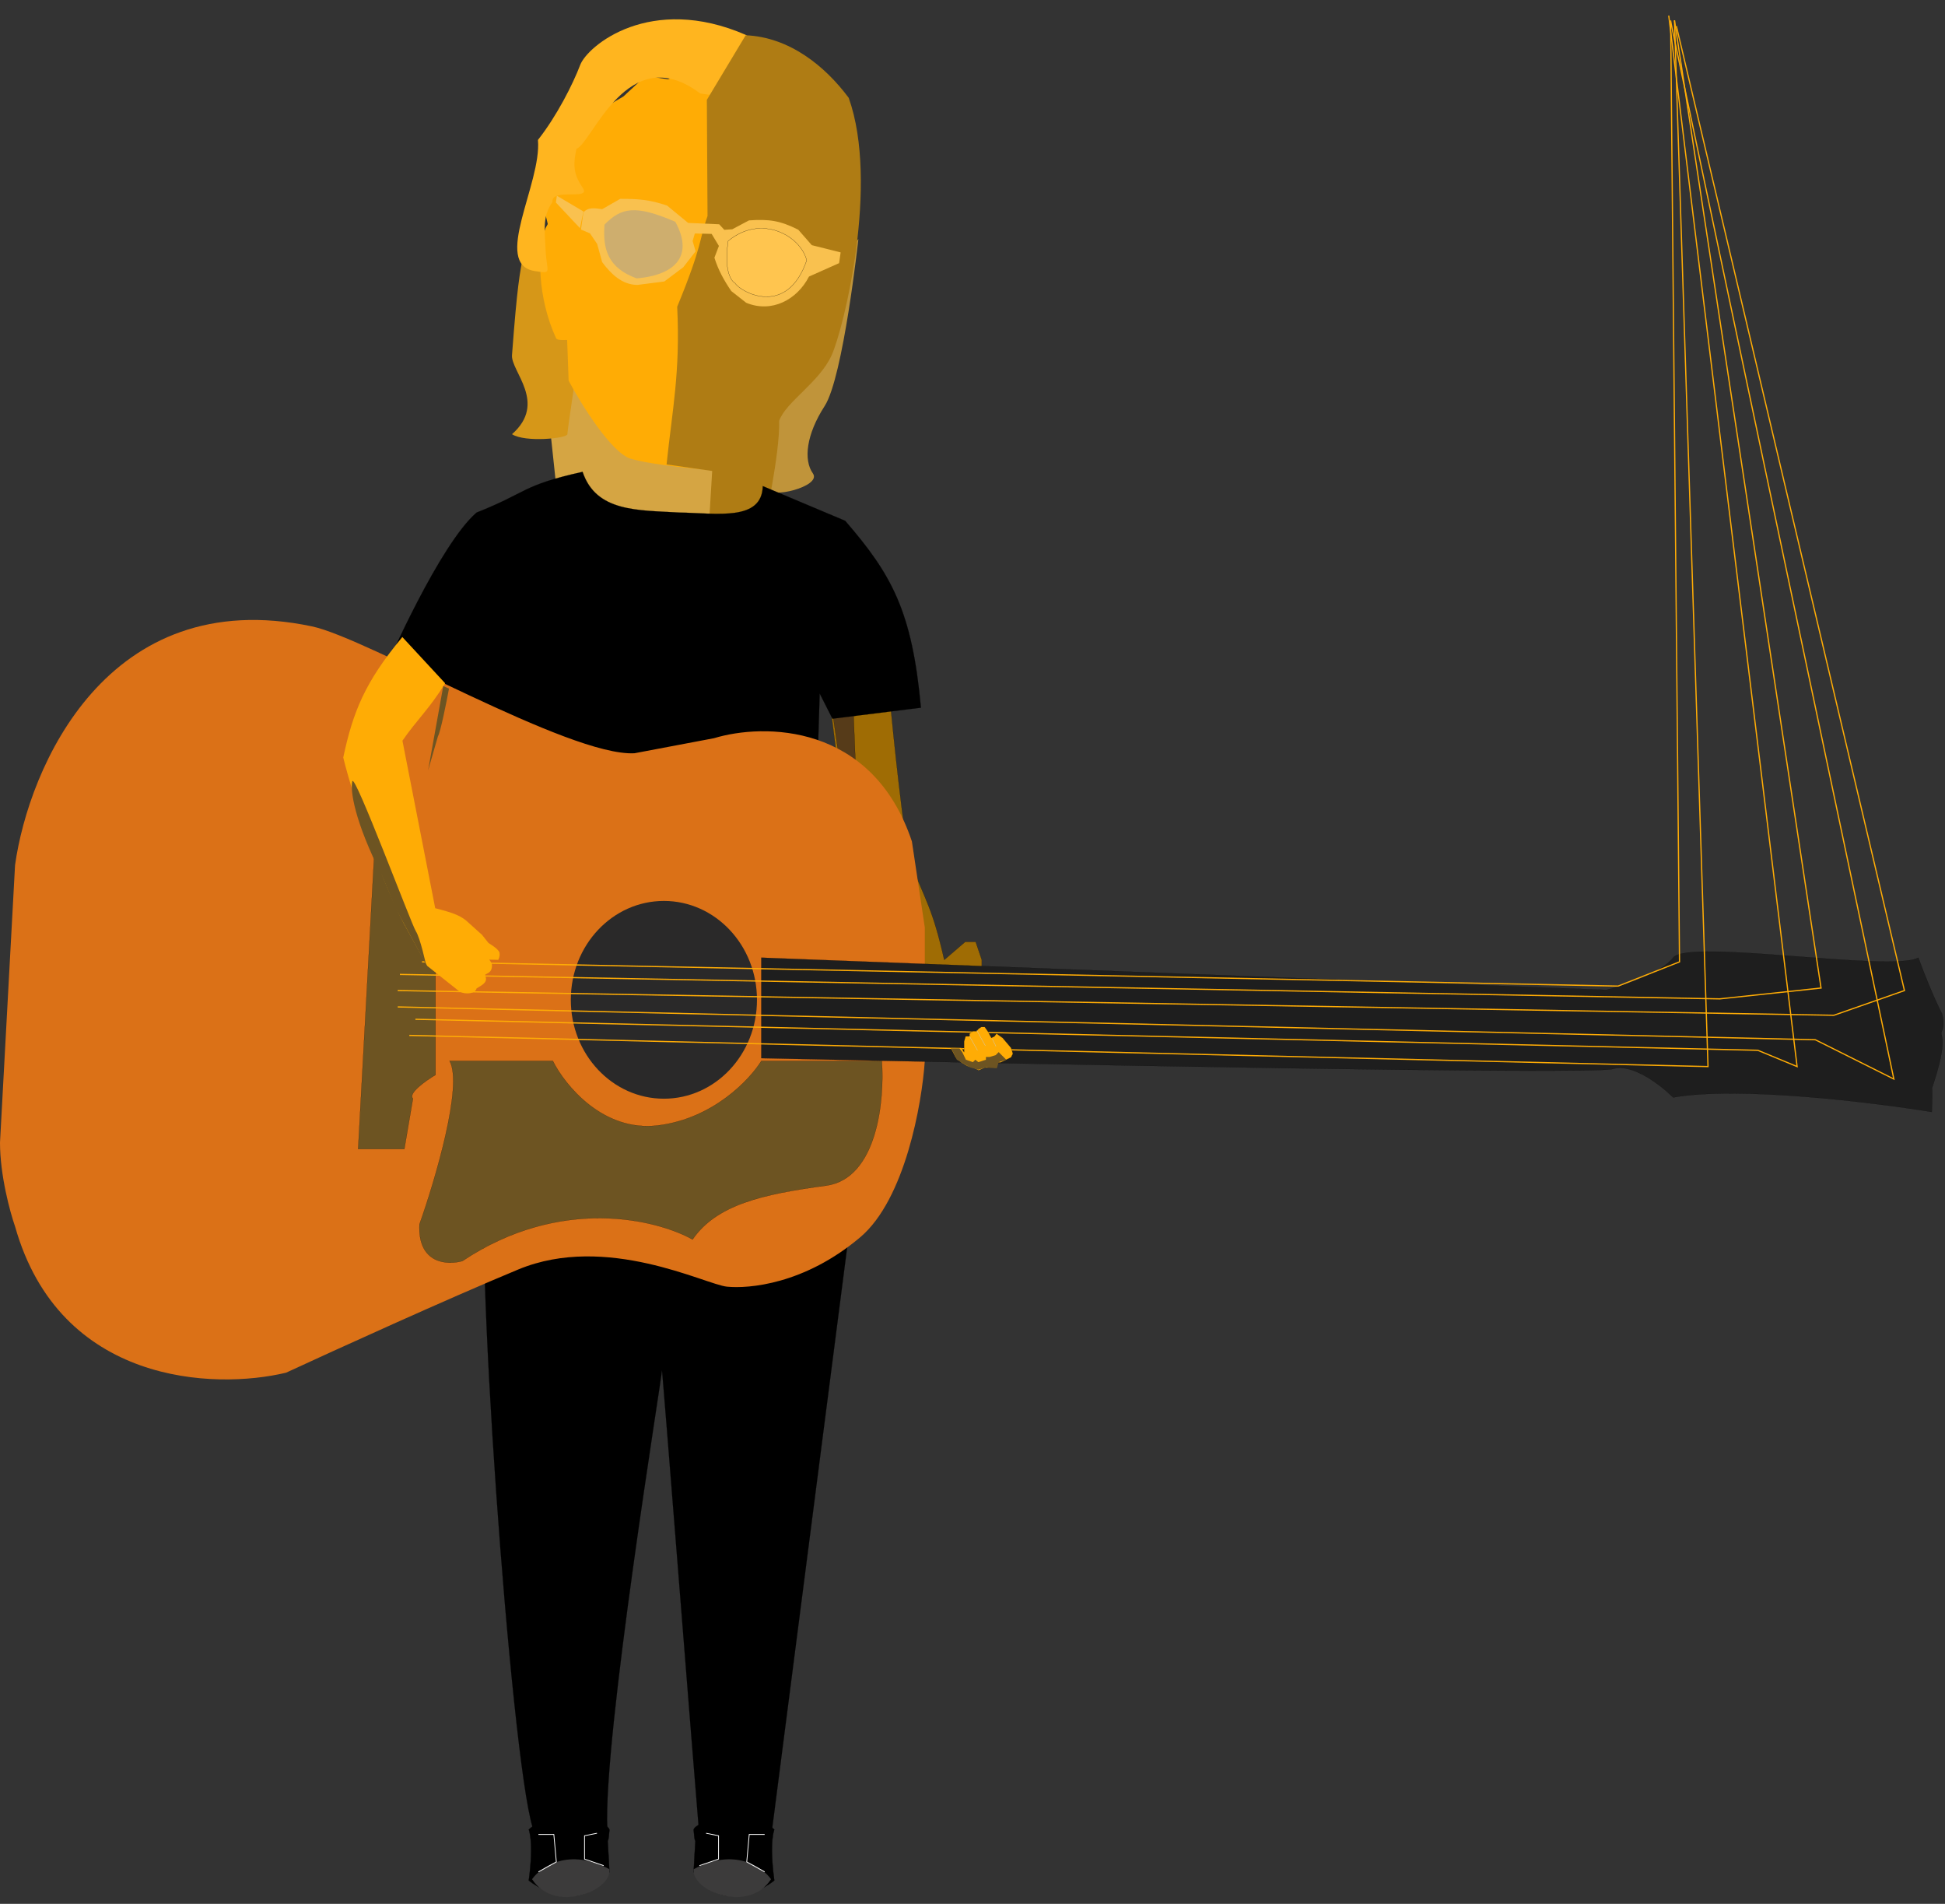 <?xml version="1.0" encoding="utf-8"?>
<svg xmlns="http://www.w3.org/2000/svg" fill="none" height="100%" overflow="visible" preserveAspectRatio="none" style="display: block;" viewBox="0 0 188 184" width="100%">
<rect x="0" y="0" width="188" height="184" fill="#333333" stroke="none"/>
<g id="C1">
<g id="Head">
<path d="M53.77 47.049L52.667 36.674L76.038 38.036L74.435 49.227C74.467 49.563 73.113 51.403 72.827 52.057C72.469 52.874 73.066 53.748 72.42 54.897C71.774 56.046 69.912 58.137 69.118 58.644C68.323 59.151 66.739 59.177 65.478 58.748C64.217 58.319 57.8 61.379 56.491 60.447C55.181 59.514 55.192 53.069 53.162 51.288C51.539 49.864 53.921 48.23 53.77 47.049Z" fill="#D5A543" id="Vector 6"/>
<path d="M49.489 34.323C50.012 27.365 50.216 26.666 50.609 24.387L52.32 24.328L52.429 27.811L56.251 32.129C55.844 35.112 54.884 41.24 54.842 41.963C54.818 42.373 50.74 42.781 49.489 41.963C52.935 38.929 49.371 35.888 49.489 34.323Z" fill="#D69718" id="Vector 3707"/>
<path d="M79.715 39.232C81.512 36.449 82.97 23.094 82.97 23.094L74.982 33.843C75.037 36.812 74.446 46.754 74.376 47.196C74.205 48.277 79.48 47.036 78.57 45.75C77.659 44.464 77.917 42.016 79.715 39.232Z" fill="#C0943A" id="Vector 3706"/>
<path d="M53.754 32.702C51.931 28.743 51.914 24.173 52.724 22.059L52.947 21.65L52.528 19.91L52.86 17.593L54.119 18.017L55.048 15.703L56.816 11.334L60.256 9.326L62.388 7.347L64.572 7.66L65.774 7.234L66.893 7.395L68.277 7.593C69.201 7.725 70.459 8.83 70.757 8.873C71.056 8.916 72.601 10.043 73.336 10.602C73.881 11.097 75.041 12.206 75.321 12.681C75.601 13.156 75.955 13.823 76.097 14.097L76.408 15.719L76.131 21.444L77.249 21.604L78.428 22.86L79.425 23.493L80.026 23.851L79.843 25.13C79.698 25.381 79.453 26.031 79.629 26.622C79.849 27.36 78.965 29.354 78.843 29.826C78.721 30.298 79.315 29.948 79.696 29.948C80.076 29.949 80.51 29.195 80.815 28.967C81.058 28.784 81.439 27.515 81.6 26.904C82.163 26.387 82.025 27.346 82.002 27.886C81.979 28.427 80.249 33.671 80.066 34.189C79.883 34.706 77.668 36.129 77.615 36.122C77.562 36.114 74.492 41.982 74.264 42.439C74.035 42.896 68.776 45.459 68.35 45.398C67.924 45.337 63.351 45.008 61 44.345C59.119 43.814 56.191 39.088 54.962 36.791L54.819 32.855C54.4 32.867 53.857 32.891 53.754 32.702Z" fill="#FFAC05" id="Vector 1"/>
<path d="M78.701 30.068L79.661 26.402L79.844 25.124L79.061 23.762L77.107 22.612L76.088 20.999L75.952 17.773L76.189 16.122L75.642 13.109L73.582 10.803L70.357 9.417L67.68 9.033C60.654 3.733 57.263 13.814 55.721 14.384C55.339 16.096 55.5 16.914 56.332 18.168C57.163 19.421 53.246 18.117 53.403 19.526C52.469 20.852 52.625 21.986 52.737 24.175C52.849 26.364 53.435 26.468 51.703 26.199C47.526 25.553 52.373 17.734 51.997 13.525C53.824 11.206 55.373 8.139 56.078 6.284C56.783 4.429 62.864 -0.65 72.109 3.381C72.461 3.703 73.116 3.889 73.341 4.139C73.566 4.388 75.042 5.415 75.752 5.897L77.494 7.016L79.251 7.648L81.586 9.939L81.783 11.598L81.561 13.142C81.65 13.409 81.839 14.008 81.888 14.276C81.949 14.611 82.709 16.893 83.005 17.099C83.302 17.304 83.073 18.522 82.769 18.75C82.525 18.932 82.264 24.166 82.164 26.761L81.768 27.628L80.124 30L78.701 30.068Z" fill="#FFB51F" id="Vector 2"/>
<path d="M53.826 18.917L56.397 20.44L56.058 22.049L53.732 19.573L53.826 18.917Z" fill="#F9C14F" id="Vector 7"/>
<path d="M68.323 9.651L72.076 3.407C76.308 3.587 79.756 6.389 82.036 9.457C84.987 17.726 81.574 31.715 80.381 34.341C79.188 36.967 75.967 38.828 75.312 40.669C75.401 43.845 73.88 50.666 73.88 50.666L71.01 59.325L68.17 56.555L68.839 45.518L64.429 44.886C64.995 39.469 65.761 36.02 65.457 29.647C67.957 23.571 67.564 23.17 68.389 20.878L68.323 9.651Z" fill="#AF7C14" id="Vector 24"/>
<g id="Group 1">
<path d="M59.95 19.217L58.203 20.218C57.555 20.126 56.846 19.991 56.392 20.53L56.155 22.184L57.026 22.553L57.721 23.578L58.204 25.334C59.037 26.449 60.098 27.523 61.611 27.537L64.213 27.203L66.04 25.832L67.239 24.289L66.947 23.295L67.161 22.563L68.785 22.606L69.488 23.768L69.054 24.903C69.409 26.069 69.999 27.13 70.684 28.13L72.125 29.262C74.593 30.281 77.045 28.969 78.194 26.73L81.105 25.433L81.254 24.393L78.466 23.694L77.158 22.2C75.371 21.304 74.32 21.169 72.396 21.3L70.779 22.157L70.01 22.21L69.516 21.676L66.518 21.546L64.477 19.866C62.755 19.292 61.754 19.218 59.95 19.217Z" fill="#F9C14F" id="Vector 3"/>
<path d="M65.274 21.434C61.363 19.747 60.049 20.073 58.431 21.704C58.249 24.088 58.757 25.889 61.535 26.905C65.534 26.556 66.983 24.534 65.274 21.434Z" fill="#CEAE6E" id="Vector 4"/>
<path d="M77.974 25.169C77.405 22.813 73.607 20.627 70.382 23.291C69.873 26.843 71.049 27.362 71.049 27.362C71.602 28.247 76.055 30.709 77.974 25.169Z" fill="#FFC54F" id="Vector 5" stroke="black" stroke-width="0.018"/>
</g>
</g>
<g id="Left Arm- Electic">
<path d="M87.77 82.746C86.877 76.329 86.272 70.565 85.693 64.025L80.124 67.245C81.012 73.843 81.587 79.451 82.106 82.746C82.625 86.041 85.311 92.771 85.311 92.771L94.897 93.975V92.771L94.307 91.031H93.294L91.27 92.771C90.11 87.669 89.497 87.191 87.77 82.746Z" fill="#9F6C04" id="Vector 17" stroke="black" stroke-width="0.012"/>
<path d="M82.494 68.96L80.544 69.353L82.494 82.9L86.184 93.532H87.502L83.074 83.373L82.494 68.96Z" fill="#563B19" id="Vector 3713" stroke="black" stroke-width="0.015"/>
</g>
<path d="M46.854 68.396C46.854 68.396 39.171 65.219 37.379 64.323C37.379 64.323 42.504 52.587 46.07 49.534C51.042 47.571 50.372 46.925 56.31 45.601C57.621 49.511 61.689 49.296 65.641 49.534C69.285 49.594 73.645 50.401 73.731 46.98L81.695 50.334C86.173 55.518 88.163 59.026 89.015 68.396L80.462 69.461L79.23 67.025L78.487 90.972L79.79 98.837L82.778 113.623L74.63 176.785L67.593 177.34C67.036 170.8 63.982 131.758 63.982 132.433C63.982 133.107 58.264 168.045 58.704 176.785L51.852 177.34C49.97 176.354 46.07 125.396 46.854 113.623L46.07 111.271L46.854 104.102L47.414 101.077C46.033 89.801 48.378 71.622 46.854 68.396Z" fill="black" id="Shirt and Pants- Elecric" stroke="black" stroke-width="0.012"/>
<g id="Acoustic Guitar">
<path d="M83.154 119.57C87.478 115.912 89.113 106.682 89.39 102.525V89.637L88.143 81.322C84.318 69.848 73.799 69.889 69.017 71.344L61.326 72.799C55.006 73.132 35.548 61.67 30.143 60.535C10.353 56.378 2.772 74.185 1.455 83.609L-4.88281e-05 110.424C-4.88281e-05 113.583 0.97 117.145 1.455 118.531C5.779 133.83 20.719 134.329 27.648 132.666C32.291 130.518 43.281 125.515 50.1 122.688C58.623 119.154 68.186 124.143 70.265 124.351C72.344 124.559 77.749 124.143 83.154 119.57Z" fill="#DB7117" id="Vector 9"/>
<ellipse cx="64.171" cy="96.629" fill="#2A2929" id="Ellipse 1" rx="8.997" ry="9.557"/>
<path d="M40.539 82.573H36.174L34.616 111.057H39.084L39.916 106.171C39.417 105.672 41.163 104.438 42.098 103.884V91.409L40.539 87.147V82.573Z" fill="#6D5422" id="Vector 12" stroke="black" stroke-width="0.012"/>
<path d="M85.236 102.526H73.594C72.486 104.329 68.938 108.101 63.616 108.767C58.294 109.432 54.608 104.883 53.43 102.526H43.452C44.782 104.856 42.066 114.037 40.541 118.336C40.375 122.164 43.244 122.289 44.699 121.873C54.178 115.548 63.477 117.851 66.942 119.792C69.229 116.464 73.594 115.424 79.831 114.592C84.82 113.926 85.513 106.27 85.236 102.526Z" fill="#6D5422" id="Vector 10" stroke="black" stroke-width="0.012"/>
<path d="M155.281 95.672L73.586 92.554V102.271C100.246 102.86 154.033 103.892 155.904 103.31C157.775 102.728 160.564 104.904 161.725 106.064C168.003 104.942 181.005 106.532 186.722 107.467C186.756 106.619 186.805 104.983 186.722 105.233C188.489 99.985 187.397 100.245 187.709 99.621C187.959 99.122 187.813 98.305 187.709 97.958C186.878 96.379 185.838 93.697 185.422 92.554C182.928 94.009 163.18 90.684 161.725 92.554C160.561 94.051 156.944 95.256 155.281 95.672Z" fill="#1E1E1E" id="Vector 11" stroke="black" stroke-width="0.012"/>
<g id="Strings">
<path d="M40.788 92.959L156.403 95.302L162.338 92.959L161.482 1.97" id="Vector 25" stroke="#FFAC05" stroke-width="0.118"/>
<path d="M38.444 97.316L175.463 100.488L183.055 104.285L161.481 2.063" id="Vector 28" stroke="#FFAC05" stroke-width="0.118"/>
<path d="M38.656 94.174L166.23 96.537L176.019 95.489L161.852 1.97" id="Vector 26" stroke="#FFAC05" stroke-width="0.118"/>
<path d="M40.15 98.509L169.908 101.507L173.705 103.081L161.297 1.507" id="Vector 29" stroke="#FFAC05" stroke-width="0.118"/>
<path d="M38.444 95.734L177.261 98.122L184.08 95.734L162.037 2.525" id="Vector 27" stroke="#FFAC05" stroke-width="0.118"/>
<path d="M39.562 100.068L165.093 103.081L161.852 1.97" id="Vector 30" stroke="#FFAC05" stroke-width="0.118"/>
</g>
</g>
<g id="Left Hand- Electric">
<path d="M92.922 101.276H91.896L92.365 102.186L92.922 102.684L93.508 103.037L94.066 103.183L94.593 103.447L95.18 103.183H95.473H96.323L96.47 102.684H96.704L97.32 102.391L97.73 102.186L97.906 101.834L97.73 101.276L96.909 100.308L96.323 99.897L96.118 100.161L95.825 100.308L95.473 99.663L95.18 99.252H94.857L94.593 99.428L94.388 99.663H94.066L93.714 99.897V100.161H93.333L93.186 100.66V101.687L92.922 101.276Z" fill="#FFAC05" id="Vector 14" stroke="black" stroke-width="0.012"/>
<path d="M96.529 101.683L97.262 102.418L96.529 102.653L96.353 103.241L95.298 103.153L94.565 103.388L93.744 103.153L92.483 102.418L91.955 101.33H92.747L93.011 101.683L93.363 102.418L94.037 102.653L94.272 102.418L94.565 102.653L95.298 102.418V102.153H95.65L96.236 101.977L96.529 101.683Z" fill="#6D5422" id="Vector 15"/>
<path d="M94.421 99.6L95.243 101.067" id="Vector 19" stroke="#D1CAB6" stroke-width="0.035"/>
<path d="M93.716 100.159L94.479 101.507" id="Vector 20" stroke="#D1CAB6" stroke-width="0.035"/>
<path d="M95.913 100.396L96.268 101.126" id="Vector 21" stroke="#D1CAB6" stroke-width="0.035"/>
</g>
<g id="Right Arm- Electric">
<path d="M41.291 93.347L39.468 90.046C37.192 86.128 34.127 77.134 33.178 73.211C34.125 68.755 35.295 65.895 38.889 61.567L43.026 66.034C41.575 68.425 40.268 69.594 38.899 71.585L42.067 87.775C43.782 88.212 44.411 88.468 45.027 88.942L46.587 90.344L47.219 91.139C47.837 91.526 48.094 91.727 48.274 92.029C48.321 92.307 48.297 92.466 48.163 92.767L47.293 92.746C47.293 92.746 47.515 93.016 47.551 93.234C47.596 94.204 46.786 94.031 46.906 94.298C47.135 94.892 46.781 95.102 46.101 95.504L46.061 95.528C45.978 95.984 45.119 96.175 44.422 95.834L41.291 93.347Z" fill="#FFAC05" id="Vector 8"/>
<path d="M40.189 89.984C39.747 89.293 34.267 74.636 34.054 75.511C33.842 76.386 34.241 79.34 36.944 84.672L38.231 87.778L41.164 93.182C41.164 93.182 40.631 90.676 40.189 89.984Z" fill="#6D5422" id="Vector 3712"/>
</g>
<path d="M42.33 71.16C42.583 70.744 43.153 67.881 43.399 66.552L42.845 66.306L41.379 74.453L42.33 71.16Z" fill="#6D5422" id="Vector 3714"/>
<g id="Group 100">
<path d="M58.908 176.83C58.587 175.735 52.682 175.121 51.111 176.83C51.111 176.83 51.622 177.959 51.111 181.741C51.111 181.741 55.867 185.669 58.908 180.922C58.648 175.742 58.707 179.397 58.908 176.83Z" fill="black" id="Vector 3539" stroke="black" stroke-width="0.025"/>
<path d="M51.428 181.616C52.286 180.412 54.983 178.534 58.909 180.653C59.149 182.745 53.61 184.988 51.428 181.616Z" fill="#3C3B3B" id="Vector 3545"/>
<path d="M52.043 180.909L53.774 179.946L53.533 177.296H52.043" id="Vector 3546" stroke="white" stroke-width="0.075"/>
<path d="M58.351 180.307L56.5 179.675V177.417L57.704 177.176" id="Vector 3547" stroke="white" stroke-width="0.075"/>
</g>
<g id="Group 101">
<path d="M67.045 176.83C67.366 175.735 73.271 175.121 74.843 176.83C74.843 176.83 74.331 177.959 74.843 181.741C74.843 181.741 70.086 185.669 67.045 180.922C67.305 175.742 67.246 179.397 67.045 176.83Z" fill="black" id="Vector 3539_2" stroke="black" stroke-width="0.025"/>
<path d="M74.527 181.616C73.669 180.412 70.972 178.534 67.046 180.653C66.805 182.745 72.344 184.988 74.527 181.616Z" fill="#3C3B3B" id="Vector 3545_2"/>
<path d="M73.91 180.909L72.179 179.946L72.419 177.296H73.91" id="Vector 3546_2" stroke="white" stroke-width="0.075"/>
<path d="M67.602 180.307L69.454 179.675V177.417L68.249 177.176" id="Vector 3547_2" stroke="white" stroke-width="0.075"/>
</g>
</g>
</svg>